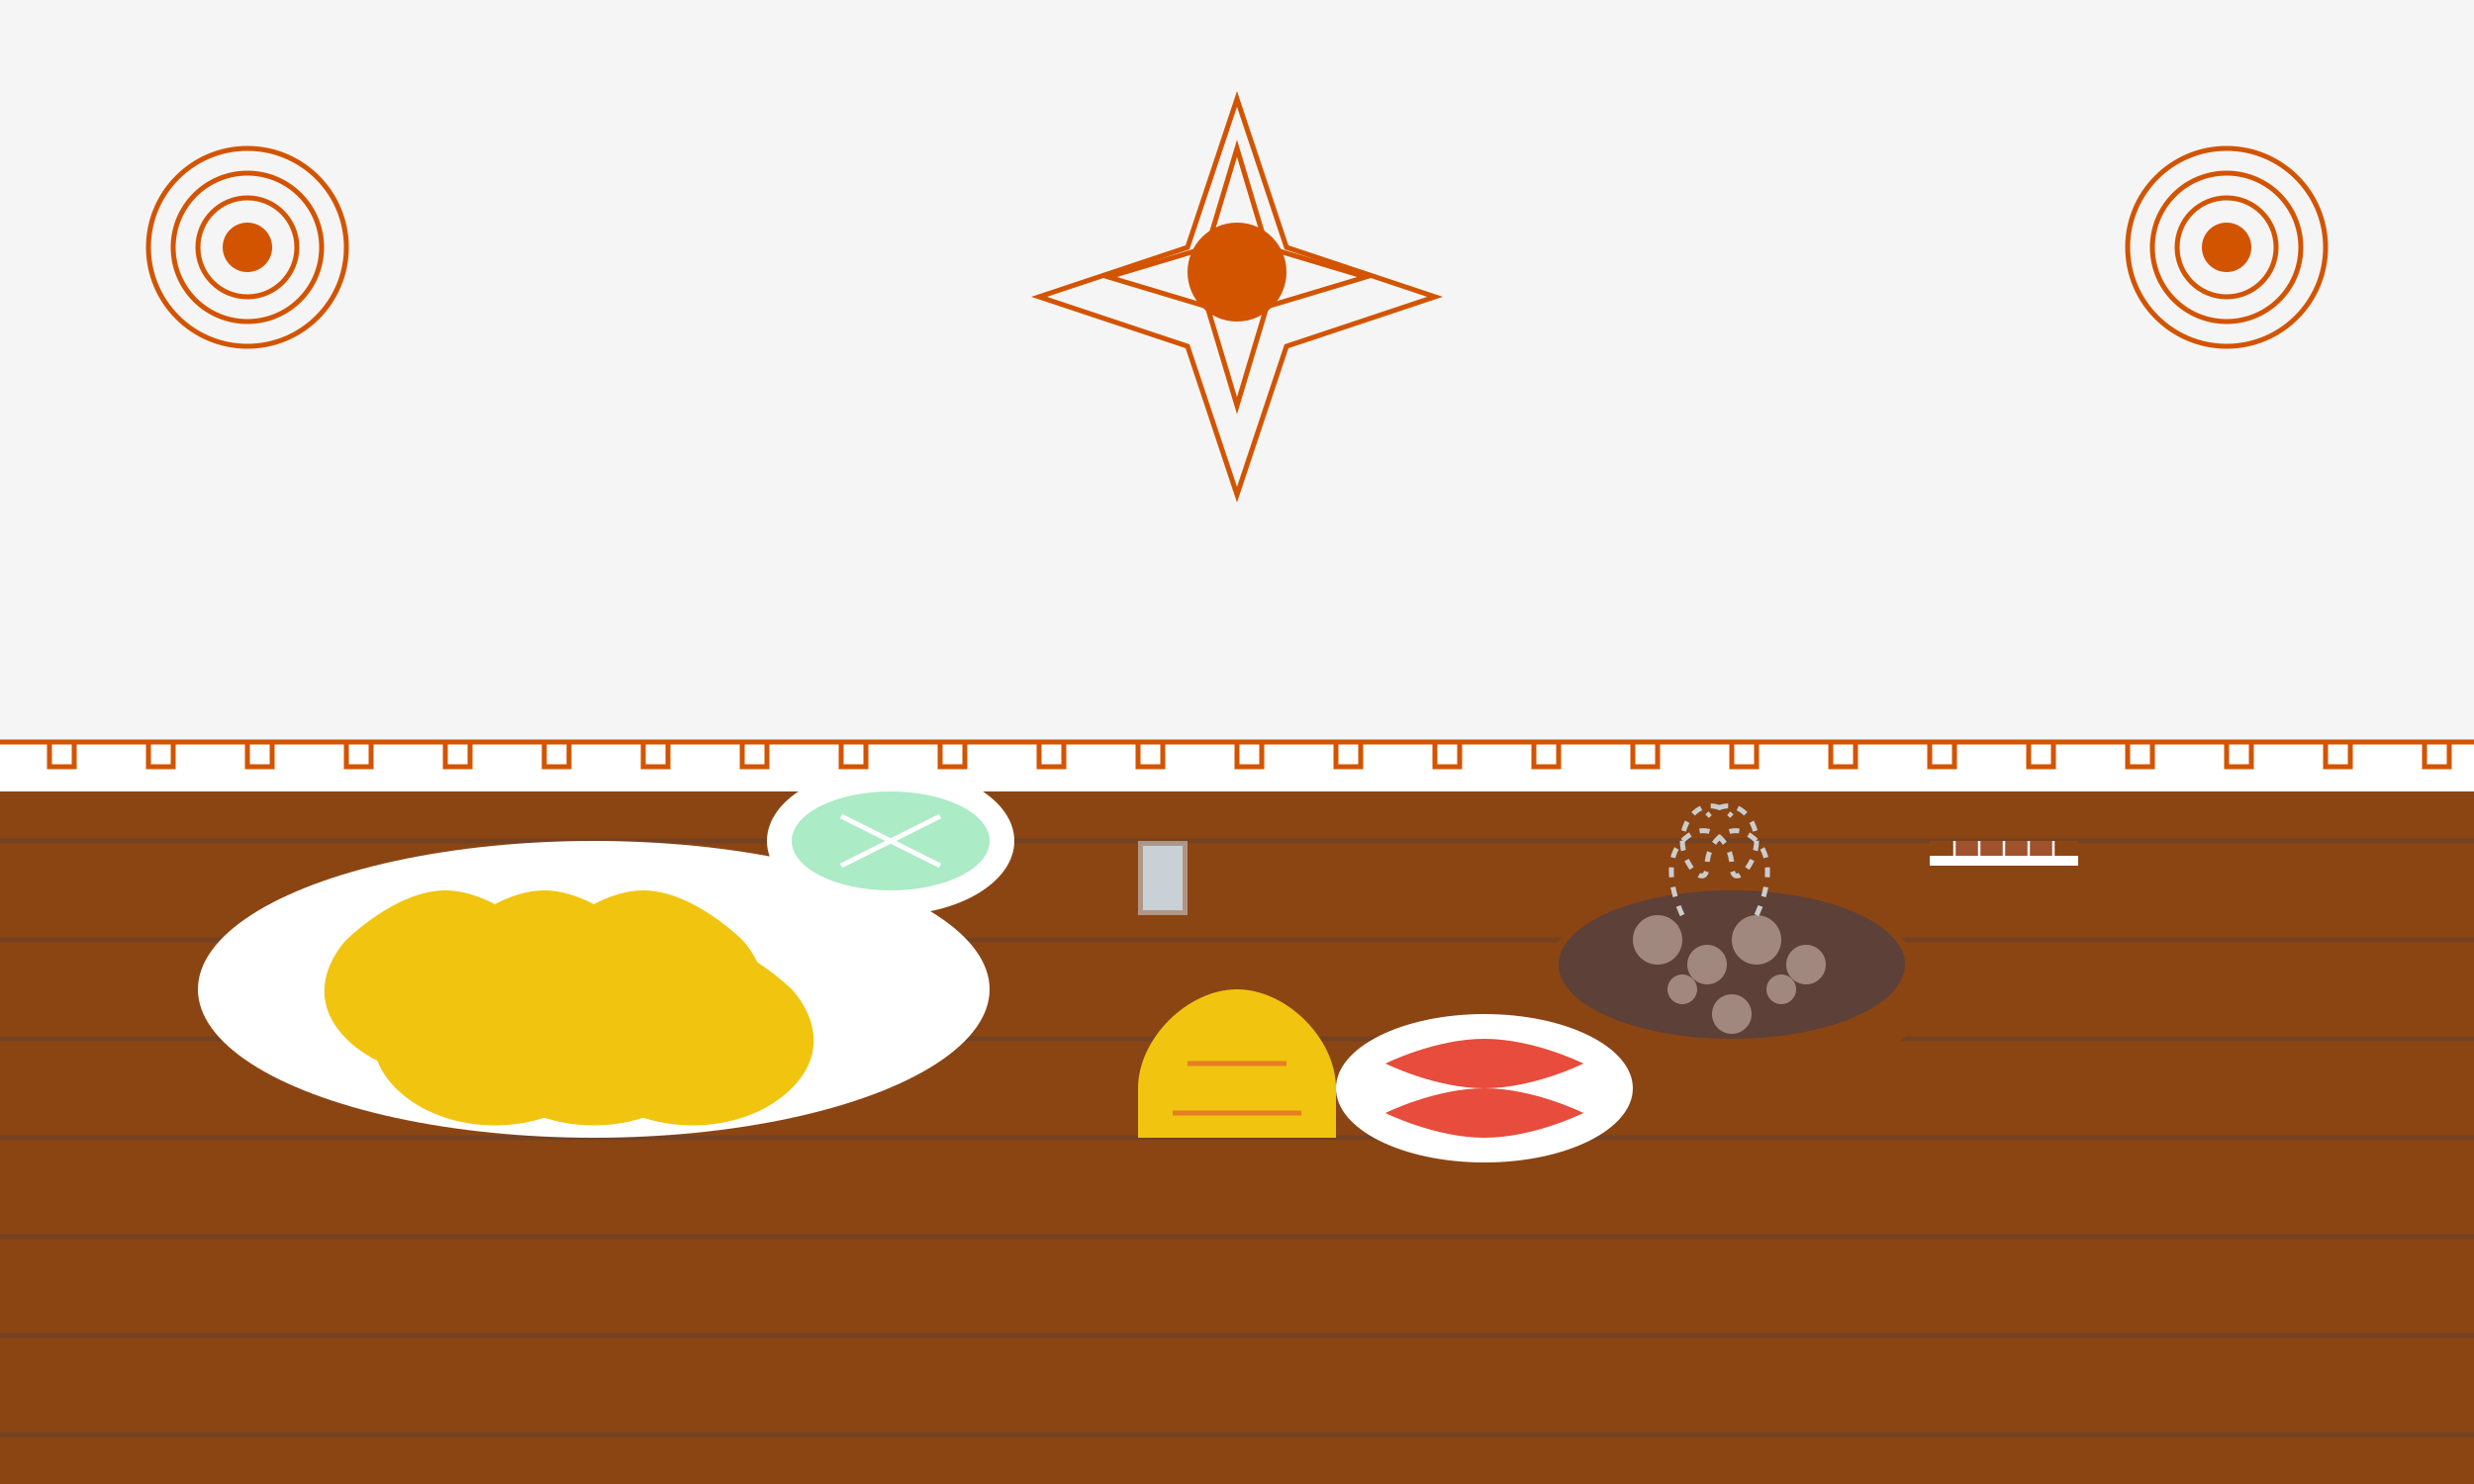 <svg xmlns="http://www.w3.org/2000/svg" width="500" height="300" viewBox="0 0 500 300" fill="none">
  <!-- Background for Polish cuisine -->
  <rect width="500" height="300" fill="#F5F5F5"/>
  
  <!-- Wooden table -->
  <rect y="150" width="500" height="150" fill="#8B4513"/>
  
  <!-- Wood grain -->
  <line x1="0" y1="170" x2="500" y2="170" stroke="#734222" stroke-width="1"/>
  <line x1="0" y1="190" x2="500" y2="190" stroke="#734222" stroke-width="1"/>
  <line x1="0" y1="210" x2="500" y2="210" stroke="#734222" stroke-width="1"/>
  <line x1="0" y1="230" x2="500" y2="230" stroke="#734222" stroke-width="1"/>
  <line x1="0" y1="250" x2="500" y2="250" stroke="#734222" stroke-width="1"/>
  <line x1="0" y1="270" x2="500" y2="270" stroke="#734222" stroke-width="1"/>
  <line x1="0" y1="290" x2="500" y2="290" stroke="#734222" stroke-width="1"/>
  
  <!-- Traditional Polish foods -->
  
  <!-- Pierogi plate -->
  <ellipse cx="120" cy="200" rx="80" ry="30" fill="#FFFFFF"/>
  
  <!-- Pierogi -->
  <path d="M70 190C70 190 60 200 70 210C80 220 100 220 110 210C120 200 110 190 110 190C110 190 100 180 90 180C80 180 70 190 70 190Z" fill="#F1C40F"/>
  <path d="M90 190C90 190 80 200 90 210C100 220 120 220 130 210C140 200 130 190 130 190C130 190 120 180 110 180C100 180 90 190 90 190Z" fill="#F1C40F"/>
  <path d="M110 190C110 190 100 200 110 210C120 220 140 220 150 210C160 200 150 190 150 190C150 190 140 180 130 180C120 180 110 190 110 190Z" fill="#F1C40F"/>
  
  <path d="M80 200C80 200 70 210 80 220C90 230 110 230 120 220C130 210 120 200 120 200C120 200 110 190 100 190C90 190 80 200 80 200Z" fill="#F1C40F"/>
  <path d="M100 200C100 200 90 210 100 220C110 230 130 230 140 220C150 210 140 200 140 200C140 200 130 190 120 190C110 190 100 200 100 200Z" fill="#F1C40F"/>
  <path d="M120 200C120 200 110 210 120 220C130 230 150 230 160 220C170 210 160 200 160 200C160 200 150 190 140 190C130 190 120 200 120 200Z" fill="#F1C40F"/>
  
  <!-- Bigos (Hunter's Stew) -->
  <ellipse cx="350" cy="200" rx="40" ry="20" fill="#8B4513"/>
  <ellipse cx="350" cy="195" rx="35" ry="15" fill="#5D4037"/>
  
  <!-- Stew texture -->
  <circle cx="335" cy="190" r="5" fill="#A1887F"/>
  <circle cx="345" cy="195" r="4" fill="#A1887F"/>
  <circle cx="355" cy="190" r="5" fill="#A1887F"/>
  <circle cx="365" cy="195" r="4" fill="#A1887F"/>
  <circle cx="340" cy="200" r="3" fill="#A1887F"/>
  <circle cx="350" cy="205" r="4" fill="#A1887F"/>
  <circle cx="360" cy="200" r="3" fill="#A1887F"/>
  
  <!-- Steam -->
  <path d="M340 185C340 185 335 175 340 170C345 165 350 170 350 175C350 180 355 175 355 170C355 165 350 160 345 165" stroke="#CCCCCC" stroke-width="1" stroke-dasharray="2 2"/>
  <path d="M355 185C355 185 360 175 355 170C350 165 345 170 345 175C345 180 340 175 340 170C340 165 345 160 350 165" stroke="#CCCCCC" stroke-width="1" stroke-dasharray="2 2"/>
  
  <!-- Bread -->
  <path d="M230 220C230 210 240 200 250 200C260 200 270 210 270 220" fill="#F1C40F"/>
  <rect x="230" y="220" width="40" height="10" fill="#F1C40F"/>
  <line x1="240" y1="215" x2="260" y2="215" stroke="#E67E22" stroke-width="1"/>
  <line x1="237" y1="225" x2="263" y2="225" stroke="#E67E22" stroke-width="1"/>
  
  <!-- Vodka shot glass -->
  <rect x="230" y="170" width="10" height="15" fill="#D6EAF8" fill-opacity="0.5"/>
  <rect x="231" y="171" width="8" height="13" fill="#D6EAF8" fill-opacity="0.7"/>
  
  <!-- Plate with Polish sausage (kielbasa) -->
  <ellipse cx="300" cy="220" rx="30" ry="15" fill="#FFFFFF"/>
  <path d="M280 215C280 215 290 210 300 210C310 210 320 215 320 215C320 215 310 220 300 220C290 220 280 215 280 215Z" fill="#E74C3C"/>
  <path d="M280 225C280 225 290 220 300 220C310 220 320 225 320 225C320 225 310 230 300 230C290 230 280 225 280 225Z" fill="#E74C3C"/>
  
  <!-- Plate with Polish cucumber salad -->
  <ellipse cx="180" cy="170" rx="25" ry="15" fill="#FFFFFF"/>
  <ellipse cx="180" cy="170" rx="20" ry="10" fill="#ABEBC6"/>
  <line x1="170" y1="165" x2="190" y2="175" stroke="#FFFFFF" stroke-width="1"/>
  <line x1="170" y1="175" x2="190" y2="165" stroke="#FFFFFF" stroke-width="1"/>
  
  <!-- Plate with piernik (gingerbread) -->
  <rect x="390" y="170" width="30" height="5" fill="#FFFFFF"/>
  <rect x="390" y="170" width="30" height="3" fill="#8B4513"/>
  <rect x="395" y="170" width="20" height="3" fill="#A0522D"/>
  <line x1="395" y1="170" x2="395" y2="173" stroke="#FFFFFF" stroke-width="0.5"/>
  <line x1="400" y1="170" x2="400" y2="173" stroke="#FFFFFF" stroke-width="0.5"/>
  <line x1="405" y1="170" x2="405" y2="173" stroke="#FFFFFF" stroke-width="0.5"/>
  <line x1="410" y1="170" x2="410" y2="173" stroke="#FFFFFF" stroke-width="0.5"/>
  <line x1="415" y1="170" x2="415" y2="173" stroke="#FFFFFF" stroke-width="0.5"/>
  
  <!-- Polish table decoration - embroidered tablecloth edge -->
  <rect x="0" y="150" width="500" height="10" fill="#FFFFFF"/>
  <path d="M0 150L20 150L40 150L60 150L80 150L100 150L120 150L140 150L160 150L180 150L200 150L220 150L240 150L260 150L280 150L300 150L320 150L340 150L360 150L380 150L400 150L420 150L440 150L460 150L480 150L500 150" stroke="#D35400" stroke-width="1"/>
  <path d="M10 150L10 155L15 155L15 150" stroke="#D35400" stroke-width="1" fill="none"/>
  <path d="M30 150L30 155L35 155L35 150" stroke="#D35400" stroke-width="1" fill="none"/>
  <path d="M50 150L50 155L55 155L55 150" stroke="#D35400" stroke-width="1" fill="none"/>
  <path d="M70 150L70 155L75 155L75 150" stroke="#D35400" stroke-width="1" fill="none"/>
  <path d="M90 150L90 155L95 155L95 150" stroke="#D35400" stroke-width="1" fill="none"/>
  <path d="M110 150L110 155L115 155L115 150" stroke="#D35400" stroke-width="1" fill="none"/>
  <path d="M130 150L130 155L135 155L135 150" stroke="#D35400" stroke-width="1" fill="none"/>
  <path d="M150 150L150 155L155 155L155 150" stroke="#D35400" stroke-width="1" fill="none"/>
  <path d="M170 150L170 155L175 155L175 150" stroke="#D35400" stroke-width="1" fill="none"/>
  <path d="M190 150L190 155L195 155L195 150" stroke="#D35400" stroke-width="1" fill="none"/>
  <path d="M210 150L210 155L215 155L215 150" stroke="#D35400" stroke-width="1" fill="none"/>
  <path d="M230 150L230 155L235 155L235 150" stroke="#D35400" stroke-width="1" fill="none"/>
  <path d="M250 150L250 155L255 155L255 150" stroke="#D35400" stroke-width="1" fill="none"/>
  <path d="M270 150L270 155L275 155L275 150" stroke="#D35400" stroke-width="1" fill="none"/>
  <path d="M290 150L290 155L295 155L295 150" stroke="#D35400" stroke-width="1" fill="none"/>
  <path d="M310 150L310 155L315 155L315 150" stroke="#D35400" stroke-width="1" fill="none"/>
  <path d="M330 150L330 155L335 155L335 150" stroke="#D35400" stroke-width="1" fill="none"/>
  <path d="M350 150L350 155L355 155L355 150" stroke="#D35400" stroke-width="1" fill="none"/>
  <path d="M370 150L370 155L375 155L375 150" stroke="#D35400" stroke-width="1" fill="none"/>
  <path d="M390 150L390 155L395 155L395 150" stroke="#D35400" stroke-width="1" fill="none"/>
  <path d="M410 150L410 155L415 155L415 150" stroke="#D35400" stroke-width="1" fill="none"/>
  <path d="M430 150L430 155L435 155L435 150" stroke="#D35400" stroke-width="1" fill="none"/>
  <path d="M450 150L450 155L455 155L455 150" stroke="#D35400" stroke-width="1" fill="none"/>
  <path d="M470 150L470 155L475 155L475 150" stroke="#D35400" stroke-width="1" fill="none"/>
  <path d="M490 150L490 155L495 155L495 150" stroke="#D35400" stroke-width="1" fill="none"/>
  
  <!-- Polish folk pattern background elements -->
  <circle cx="50" cy="50" r="20" fill="none" stroke="#D35400" stroke-width="1"/>
  <circle cx="50" cy="50" r="15" fill="none" stroke="#D35400" stroke-width="1"/>
  <circle cx="50" cy="50" r="10" fill="none" stroke="#D35400" stroke-width="1"/>
  <circle cx="50" cy="50" r="5" fill="#D35400"/>
  
  <circle cx="450" cy="50" r="20" fill="none" stroke="#D35400" stroke-width="1"/>
  <circle cx="450" cy="50" r="15" fill="none" stroke="#D35400" stroke-width="1"/>
  <circle cx="450" cy="50" r="10" fill="none" stroke="#D35400" stroke-width="1"/>
  <circle cx="450" cy="50" r="5" fill="#D35400"/>
  
  <path d="M250 20L260 50L290 60L260 70L250 100L240 70L210 60L240 50L250 20Z" fill="none" stroke="#D35400" stroke-width="1"/>
  <path d="M250 30L256 50L276 56L256 62L250 82L244 62L224 56L244 50L250 30Z" fill="none" stroke="#D35400" stroke-width="1"/>
  <circle cx="250" cy="55" r="10" fill="#D35400"/>
</svg>
